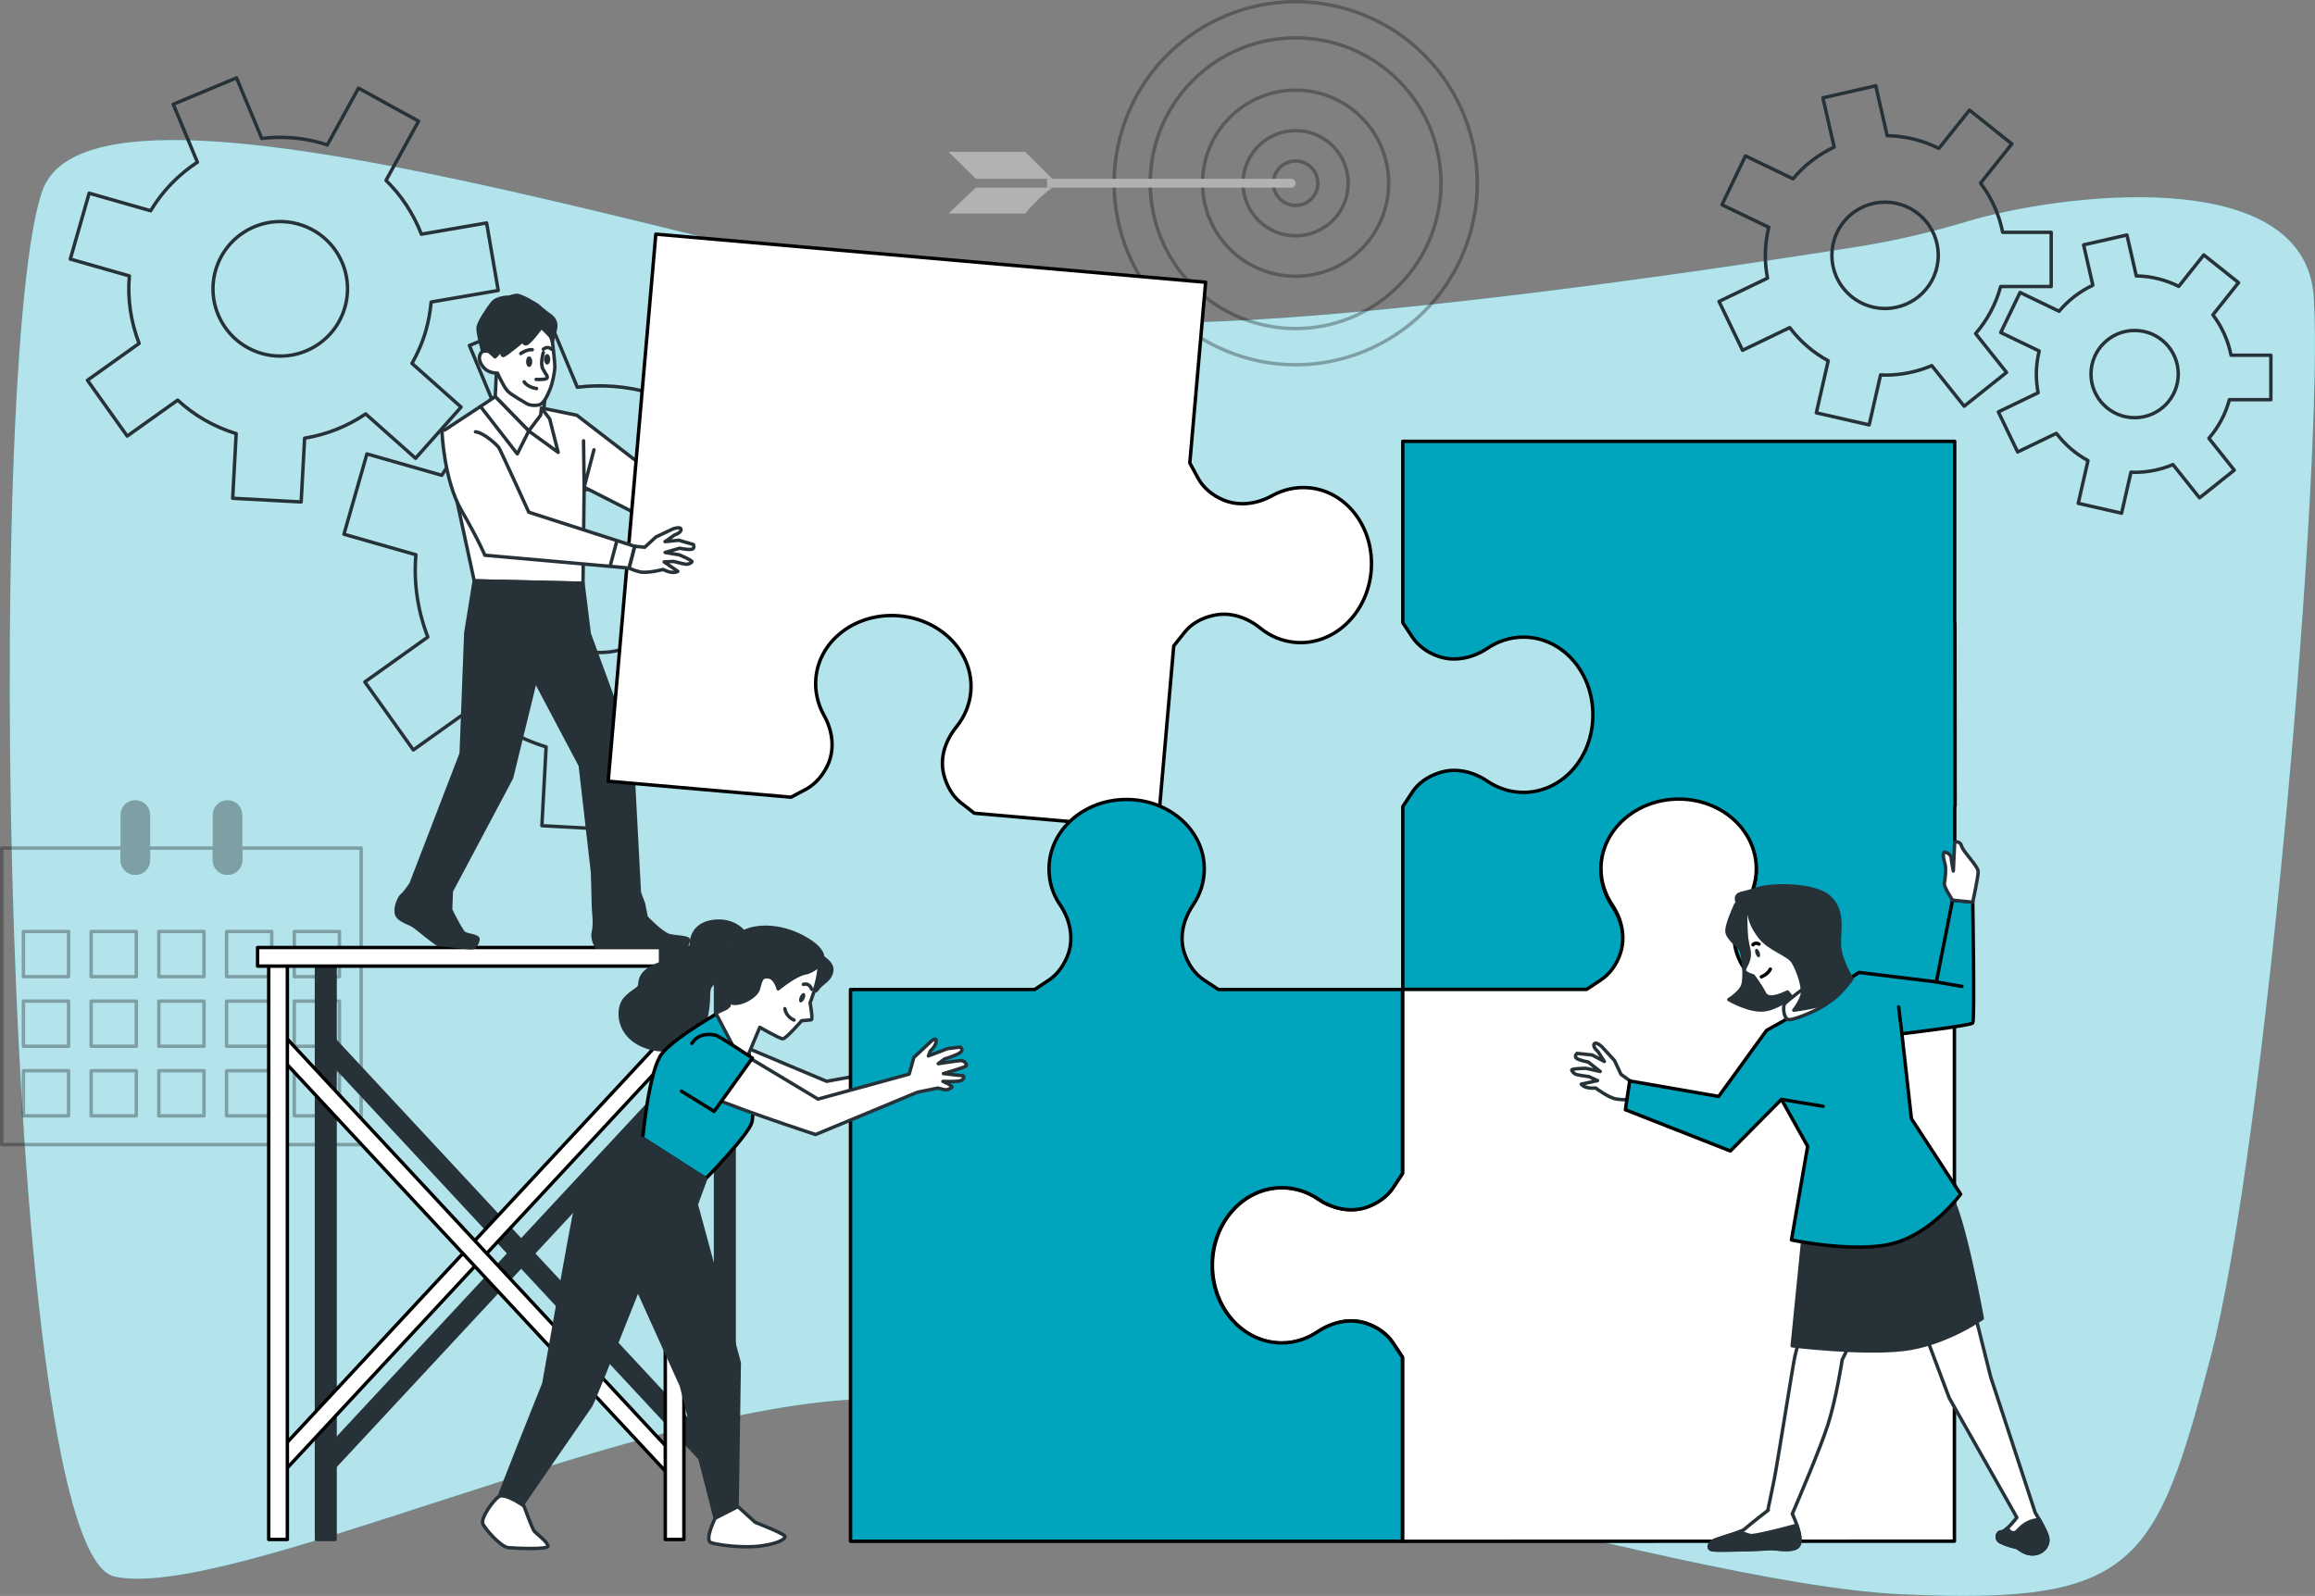 <?xml version="1.0" encoding="UTF-8"?> <svg xmlns="http://www.w3.org/2000/svg" viewBox="0 0 677.22 466.99"><rect x="0" y="0" width="677.22" height="466.99" fill="#808080" stroke="none"/><defs><style> .cls-1, .cls-2, .cls-3, .cls-4, .cls-5, .cls-6, .cls-7 { stroke-linecap: round; stroke-linejoin: round; } .cls-1, .cls-3, .cls-6 { stroke: #263238; } .cls-1, .cls-8 { fill: #263238; } .cls-2, .cls-4, .cls-5, .cls-9, .cls-7 { stroke: #000; } .cls-2, .cls-10 { fill: #00a4bd; } .cls-3, .cls-4, .cls-11 { fill: #fff; } .cls-5, .cls-6, .cls-9 { fill: none; } .cls-11 { opacity: .7; } .cls-11, .cls-8, .cls-12, .cls-10 { stroke-width: 0px; } .cls-9 { stroke-miterlimit: 10; } .cls-13 { opacity: .3; } .cls-12 { fill: #b2b2b2; } </style></defs><g id="Background_Simple" data-name="Background Simple"><g><path class="cls-10" d="M575.9,64.68c-10.52,3.16-21.2,5.72-32.03,7.44-49.13,7.81-162.4,24.53-217.29,22.13C255.31,91.13,29.48,7.94,12.41,55.77-4.65,103.61.37,454.04,33.49,461.32c33.12,7.28,150.56-49.91,219.81-51.99,69.26-2.08,234.87,54.07,303.12,57.19s74.28-8.32,90.33-69.67c16.06-61.35,33.12-263.09,30.11-309.88-2.56-39.78-75.46-29.96-100.97-22.29Z"></path><path class="cls-11" d="M575.9,64.68c-10.52,3.16-21.2,5.72-32.03,7.44-49.13,7.81-162.4,24.53-217.29,22.13C255.31,91.13,29.48,7.94,12.41,55.77-4.65,103.61.37,454.04,33.49,461.32c33.12,7.28,150.56-49.91,219.81-51.99,69.26-2.08,234.87,54.07,303.12,57.19s74.28-8.32,90.33-69.67c16.06-61.35,33.12-263.09,30.11-309.88-2.56-39.78-75.46-29.96-100.97-22.29Z"></path></g></g><g id="Target"><g><g class="cls-13"><circle class="cls-9" cx="379.02" cy="53.61" r="53.11" transform="translate(200.21 392.07) rotate(-70.2)"></circle><circle class="cls-9" cx="379.02" cy="53.61" r="42.53" transform="translate(73.1 283.71) rotate(-45)"></circle><circle class="cls-9" cx="379.02" cy="53.61" r="27.23" transform="translate(73.1 283.71) rotate(-45)"></circle><circle class="cls-9" cx="379.02" cy="53.61" r="15.39" transform="translate(73.1 283.71) rotate(-45)"></circle><path class="cls-9" d="M385.51,53.61c0-3.59-2.91-6.5-6.5-6.5s-6.5,2.91-6.5,6.5,2.91,6.5,6.5,6.5,6.5-2.91,6.5-6.5Z"></path></g><g><path class="cls-12" d="M377.73,54.9h-71.43v-2.58h71.43c.71,0,1.29.58,1.29,1.29h0c0,.71-.58,1.29-1.29,1.29Z"></path><g><polygon class="cls-12" points="299.96 44.45 300.35 44.91 307.82 52.31 285.48 52.31 277.49 44.45 299.96 44.45"></polygon><path class="cls-12" d="M277.49,62.47l7.99-7.59h22.34c-2.91,2.18-5.55,4.76-7.93,7.59h-22.4Z"></path></g></g></g></g><g id="Calendar"><g class="cls-13"><path class="cls-5" d="M105.65,248.16v86.77H.5v-86.77h35.24v3.51c0,2.12,1.73,3.84,3.84,3.84s3.84-1.73,3.84-3.84v-3.51h19.3v3.51c0,2.12,1.73,3.84,3.84,3.84s3.83-1.73,3.83-3.84v-3.51h35.26Z"></path><g><rect class="cls-5" x="6.85" y="272.58" width="13.21" height="13.21"></rect><rect class="cls-5" x="26.66" y="272.58" width="13.21" height="13.21"></rect><rect class="cls-5" x="46.47" y="272.58" width="13.21" height="13.21"></rect><rect class="cls-5" x="66.28" y="272.58" width="13.21" height="13.21"></rect><rect class="cls-5" x="86.09" y="272.58" width="13.21" height="13.21"></rect></g><g><rect class="cls-5" x="6.85" y="292.94" width="13.21" height="13.21"></rect><rect class="cls-5" x="26.66" y="292.94" width="13.21" height="13.21"></rect><rect class="cls-5" x="46.47" y="292.94" width="13.21" height="13.21"></rect><rect class="cls-5" x="66.28" y="292.94" width="13.21" height="13.21"></rect><rect class="cls-5" x="86.09" y="292.94" width="13.21" height="13.21"></rect></g><g><rect class="cls-5" x="6.85" y="313.3" width="13.21" height="13.21"></rect><rect class="cls-5" x="26.66" y="313.3" width="13.21" height="13.21"></rect><rect class="cls-5" x="46.47" y="313.3" width="13.21" height="13.21"></rect><rect class="cls-5" x="66.28" y="313.3" width="13.21" height="13.21"></rect><rect class="cls-5" x="86.09" y="313.3" width="13.21" height="13.21"></rect></g><g><path class="cls-7" d="M43.43,238.46v13.21c0,2.12-1.73,3.84-3.84,3.84s-3.84-1.73-3.84-3.84v-13.21c0-2.12,1.73-3.83,3.84-3.83s3.84,1.71,3.84,3.83Z"></path><path class="cls-7" d="M70.39,238.46v13.21c0,2.12-1.71,3.84-3.83,3.84s-3.84-1.73-3.84-3.84v-13.21c0-2.12,1.73-3.83,3.84-3.83s3.83,1.71,3.83,3.83Z"></path></g></g></g><g id="Gears"><g><path class="cls-6" d="M534.82,105.56l-3.48,15.24,15.46,3.53,3.34-14.64c.44.02.86.07,1.31.07,4.85,0,9.47-.99,13.67-2.77l9.47,11.87,12.4-9.89-9.05-11.35c3.4-3.93,5.93-8.62,7.32-13.78h14.79v-15.86h-14.2c-1.04-5.34-3.3-10.22-6.47-14.39l9.16-11.48-12.4-9.89-8.94,11.21c-4.57-2.3-9.69-3.64-15.14-3.73l-3.33-14.6-15.46,3.53,3.29,14.41c-4.66,2.2-8.77,5.36-12.04,9.28l-13.91-6.7-6.88,14.29,13.7,6.6c-.64,2.64-1.01,5.38-1.01,8.22,0,2.28.23,4.5.65,6.65l-14.19,6.83,6.88,14.29,13.8-6.64c3.02,3.99,6.85,7.33,11.28,9.72ZM551.45,59.15c8.59,0,15.56,6.97,15.56,15.56s-6.97,15.56-15.56,15.56-15.56-6.97-15.56-15.56,6.97-15.56,15.56-15.56Z"></path><path class="cls-6" d="M610.81,134.78l-2.85,12.5,12.68,2.89,2.74-12.01c.36.01.71.05,1.07.05,3.98,0,7.77-.81,11.22-2.27l7.77,9.74,10.17-8.11-7.43-9.32c2.79-3.22,4.86-7.07,6-11.3h12.13v-13.01h-11.65c-.85-4.38-2.71-8.38-5.31-11.81l7.51-9.42-10.17-8.11-7.33,9.2c-3.75-1.89-7.95-2.99-12.42-3.06l-2.73-11.98-12.68,2.89,2.7,11.82c-3.82,1.8-7.2,4.4-9.87,7.61l-11.42-5.5-5.65,11.72,11.24,5.41c-.52,2.17-.83,4.42-.83,6.75,0,1.87.19,3.69.53,5.46l-11.64,5.61,5.65,11.72,11.32-5.45c2.48,3.27,5.62,6.01,9.26,7.98ZM624.46,96.7c7.05,0,12.76,5.71,12.76,12.76s-5.71,12.76-12.76,12.76-12.77-5.72-12.77-12.76,5.72-12.76,12.77-12.76Z"></path></g><g><path class="cls-6" d="M213.19,128.26l11.61-21.11-21.42-11.78-11.15,20.28c-.64-.21-1.25-.46-1.91-.65-7.19-2.05-14.45-2.55-21.43-1.69l-9.01-21.61-22.56,9.4,8.61,20.66c-6.7,4.38-12.43,10.26-16.68,17.32l-21.91-6.26-6.72,23.5,21.05,6.01c-.72,8.35.57,16.55,3.49,24.07l-18.43,13.14,14.19,19.9,17.99-12.83c5.79,5.35,12.83,9.5,20.85,11.94l-1.24,23.06,24.41,1.32,1.23-22.75c7.84-1.28,15.27-4.23,21.77-8.65l17.79,15.82,16.25-18.26-17.51-15.58c2.06-3.65,3.78-7.55,4.98-11.76.96-3.37,1.56-6.76,1.86-10.13l23.93-4.12-4.15-24.09-23.26,4.01c-2.79-7.19-7.05-13.76-12.6-19.19ZM168.89,190c-12.74-3.64-20.11-16.91-16.47-29.65,3.64-12.74,16.91-20.11,29.65-16.47,12.74,3.64,20.11,16.91,16.47,29.65-3.64,12.74-16.91,20.11-29.65,16.47Z"></path><path class="cls-6" d="M112.93,52.77l9.52-17.32-17.57-9.66-9.15,16.64c-.53-.17-1.03-.38-1.56-.53-5.9-1.69-11.86-2.09-17.59-1.38l-7.39-17.73-18.51,7.72,7.07,16.95c-5.5,3.59-10.2,8.42-13.69,14.21l-17.98-5.14-5.51,19.28,17.27,4.93c-.59,6.85.47,13.57,2.86,19.75l-15.12,10.78,11.64,16.33,14.76-10.52c4.75,4.39,10.52,7.8,17.11,9.8l-1.02,18.92,20.03,1.08,1.01-18.66c6.43-1.05,12.53-3.47,17.86-7.1l14.59,12.98,13.33-14.98-14.37-12.78c1.69-2.99,3.1-6.2,4.08-9.65.79-2.77,1.28-5.55,1.52-8.31l19.63-3.38-3.4-19.76-19.08,3.29c-2.29-5.9-5.78-11.29-10.34-15.74ZM76.58,103.43c-10.45-2.99-16.5-13.88-13.51-24.32,2.99-10.45,13.88-16.5,24.32-13.51,10.45,2.99,16.5,13.88,13.51,24.32-2.99,10.45-13.88,16.5-24.33,13.51Z"></path></g></g><g id="Puzzle"><path class="cls-2" d="M571.82,182.21v-53.07h-161.45v53.07l2.78,4.21c1.78,2.64,4.56,4.64,7.84,5.71,4.78,1.57,9.98.36,14.12-2.42,3.07-2.07,6.7-3.28,10.55-3.28,11.27,0,20.32,10.13,20.32,22.75s-9.06,22.68-20.32,22.68c-3.85,0-7.49-1.21-10.55-3.28-4.21-2.85-9.41-4.06-14.19-2.42-3.28,1.07-6.06,3-7.77,5.63l-2.78,4.21v53.84h53.84l4.21-2.78c2.64-1.71,4.56-4.49,5.63-7.77,1.64-4.78.43-9.98-2.43-14.19-2.07-3.07-3.28-6.7-3.28-10.55,0-11.27,10.13-20.32,22.68-20.32s22.75,9.06,22.75,20.32c0,3.85-1.21,7.49-3.28,10.55-2.78,4.14-3.99,9.34-2.42,14.12,1.07,3.28,3.07,6.06,5.71,7.84l4.21,2.78h53.84v-53.84l.1-.16-.05-53.54-.05-.08Z"></path><path class="cls-4" d="M517.92,289.51l-4.21-2.78c-2.64-1.71-4.56-4.49-5.63-7.77-1.64-4.78-.43-9.98,2.42-14.19,2.07-3.07,3.28-6.7,3.28-10.55,0-11.27-10.13-20.4-22.68-20.4s-22.75,9.13-22.75,20.4c0,3.85,1.21,7.42,3.28,10.55,2.78,4.14,3.99,9.34,2.42,14.12-1.07,3.28-3.07,6.06-5.71,7.84l-4.21,2.78h-53.84v53.84l-2.78,4.21c-1.78,2.64-4.56,4.56-7.84,5.71-4.78,1.57-9.98.36-14.12-2.42-3.07-2.14-6.7-3.28-10.55-3.28-11.27,0-20.32,10.13-20.32,22.68s9.06,22.75,20.32,22.75c3.85,0,7.49-1.21,10.55-3.28,4.21-2.85,9.41-4.14,14.19-2.5,3.28,1.14,6.06,3.07,7.77,5.7l2.78,4.21v53.83l-.04.04,161.49-.03v-161.45h-53.84Z"></path></g><g id="Character_3" data-name="Character 3"><g><g><g><path class="cls-3" d="M525.09,396.81c-.36,1.07-5.01,30.77-6.08,36.14-1.07,5.37-1.79,8.59-1.79,8.59l.08.32s-5.54,4.31-6.92,5.55c-1.38,1.24-8.69,2.83-9.59,3.74-.91.91-1.27,2.01.08,2.33,1.35.32,15.06-.12,16.59-.35,1.53-.22,8.01,1.43,8.91-1.3s-2.04-8.84-2.04-8.84h-.02c1.49-3.46,8.21-19.16,10.43-26.14,2.5-7.87,4.16-18.94,4.16-18.94l8.72-17.92-19.32,3.22s-2.86,12.52-3.22,13.6Z"></path><path class="cls-3" d="M599,449.95c-.43-2.14-3.63-7.33-3.63-7.33l-13.03-39.73-7.87-31.48-13.95,11.81,9.66,25.76,19.83,35.07s-3.23,4.19-4.51,4.19-1.93,2.14-.21,3c1.72.86,3.65,1.29,4.5,1.5.86.21,2.36,2.14,5.15,1.93,2.79-.21,4.5-2.57,4.07-4.72Z"></path></g><path class="cls-1" d="M526.38,451.82c.46-1.39-.07-3.64-.71-5.52-4.55,1.22-12.42,3.25-13.59,3.02-1.44-.29-2.72-.99-3.04-1.18-2.58,1.08-7.51,2.26-8.24,3-.91.91-1.27,2.01.08,2.33,1.35.32,15.06-.12,16.59-.35,1.53-.22,8.01,1.43,8.91-1.3Z"></path><path class="cls-1" d="M596.56,444.63c-.96.09-1.98.29-2.9.68-2.9,1.23-3.45,3.34-4.68,3.23-1.06-.1-1.62-1.11-1.75-1.38-.66.61-1.3,1.08-1.73,1.08-1.29,0-1.93,2.14-.21,3,1.72.86,3.65,1.29,4.5,1.5.86.21,2.36,2.14,5.15,1.93,2.79-.21,4.5-2.57,4.07-4.72-.25-1.27-1.49-3.62-2.45-5.32Z"></path></g><path class="cls-1" d="M527.6,360.67l-3.32,33.12s20.39,2.5,32.56,1.07c12.16-1.43,23.05-9.09,23.05-9.09,0,0-5.78-31.9-9.71-36.55-3.94-4.65-42.58,11.45-42.58,11.45Z"></path><path class="cls-3" d="M474.21,314.38l-1.92-4.07-3.72-4.06s-1.73-1.6-2.23-.76,1.16,2.27,1.16,2.27l1.83,2.84-3.55-1.9-4.44-.47s-.93.81-.14,1.44c.79.62,3.43,1.1,3.43,1.1l3.5,2.77-4.1-.93s-4.34.02-4.24.51.76,1.06,1.27,1.27c.51.21,3.77.64,3.77.64l2.51,1.17-4.76,1.04c1.17,1.52,4.17,1.11,4.17,1.11,0,0,3.88,2.93,6.14,3.25s3.23.13,3.23.13l.97-5.29-2.89-2.07Z"></path><g><path class="cls-2" d="M556.38,302.52l2.78,24.83,14.39,22.08s-7.89,10.84-18.92,14.19c-11.04,3.35-30.56-.79-30.56-.79l4.73-27.4-7.66-13.73-14.95,15.09-30.71-12.07,1.27-8.42,26.02,4.53,14-19.32,6.7-3.75s8.11-3.94,12.63-6.6,4.38-4.38,4.38-4.38l3.3-2.23,22.67,2.76,4.74-23.94,5.91.59s.59,34.58,0,35.37c-.59.79-20.72,3.16-20.72,3.16Z"></path><line class="cls-5" x1="556.38" y1="302.52" x2="555.42" y2="294.64"></line><line class="cls-5" x1="566.45" y1="287.33" x2="573.92" y2="288.64"></line><line class="cls-5" x1="521.14" y1="321.71" x2="533.32" y2="323.71"></line></g><path class="cls-3" d="M571.19,263.39s-2.6-3.9-2.4-4.91c.2-1.01.61-4.24.2-5.65-.4-1.41-1.01-3.84.2-3.43,1.21.4,1.62,1.21,1.62,1.82s.61,3.64.61,3.64l.4-8.48s1.62-.4,2.02,1.21c.4,1.62,4.85,5.86,4.85,7.47s-1.59,8.93-1.59,8.93l-5.91-.59Z"></path><g><path class="cls-1" d="M507.76,264.72s-2.74,5.84-2.56,7.85,3.29,4.2,4.02,5.3,1.46,8.4.55,10.59-4.02,4.02-4.02,4.02c0,0,6.39,3.83,10.96,2.92s9.5-5.3,9.5-5.3c0,0-8.4-20.09-7.85-22.46s0-6.03-2.74-6.03-7.12,2.01-7.85,3.1Z"></path><path class="cls-3" d="M513.97,262.35s-3.47,2.01-3.29,7.3.18,4.75.91,8.22-1.64,5.3-1.28,6.21,2.56,1.46,2.56,1.46c0,0,2.19,2.92,3.29,5.11s4.75.55,6.76-.37c0,0,2.37,2.74,2.56,4.02.18,1.28.37,3.47.37,3.47l11.14-6.57,1.28-1.46s-4.02-7.85-4.02-9.86,2.92-8.03.91-12.42-12.05-6.03-15.52-6.03-5.66.91-5.66.91Z"></path><path class="cls-3" d="M529.47,287.88s-7.06,5.13-7.49,5.99c-.43.86-.21,4.28,1.28,4.49,1.5.21,9.69-3.15,11.7-5.15,2.01-2.01-.36-8.96-5.49-5.33Z"></path><path class="cls-1" d="M511.78,267.65s0,2.56,2.92,6.39,8.4,5.11,9.86,7.49,3.29,7.67,2.56,9.86-2.37,4.2-2.37,4.2c0,0,7.3-.91,10.23-2.37,2.92-1.46,6.76-6.76,6.76-6.76,0,0-3.47-5.48-3.65-9.86s1.46-10.04-2.92-14.06-17.35-3.83-21.36-2.37-5.66.91-5.84,2.74,3.83,4.75,3.83,4.75Z"></path><path class="cls-8" d="M514.74,278.65c.25.69.18,1.34-.14,1.45-.32.12-.78-.35-1.03-1.03-.25-.69-.18-1.34.14-1.45s.78.35,1.03,1.03Z"></path><path class="cls-5" d="M512.81,276.46s.59-.88,1.76-.2"></path><path class="cls-5" d="M515.25,285.83s1.76-.59,2.64-2.25"></path></g></g></g><g id="Character_2" data-name="Character 2"><g><g><g><rect class="cls-1" x="149.94" y="281.84" width="5.11" height="169.87" transform="translate(290.56 -5.67) rotate(42.92)"></rect><rect class="cls-1" x="149.94" y="281.84" width="5.11" height="169.87" transform="translate(513.92 531.54) rotate(137.08)"></rect></g><rect class="cls-1" x="209.32" y="279.97" width="5.45" height="170.5"></rect><rect class="cls-1" x="92.58" y="279.97" width="5.45" height="170.5"></rect></g><g><rect class="cls-4" x="136.37" y="281.84" width="5.11" height="169.87" transform="translate(286.94 3.57) rotate(42.92)"></rect><rect class="cls-4" x="136.37" y="281.84" width="5.11" height="169.87" transform="translate(490.42 540.79) rotate(137.08)"></rect></g><rect class="cls-4" x="78.61" y="279.97" width="5.45" height="170.5"></rect><rect class="cls-4" x="194.62" y="279.97" width="5.45" height="170.5"></rect><rect class="cls-4" x="75.35" y="277.25" width="146.92" height="5.45"></rect><rect class="cls-1" x="193.23" y="277.25" width="29.03" height="5.45"></rect></g><g><g><g><polygon class="cls-3" points="158.38 119.38 168.73 121.5 190.58 138.32 206.46 143.89 206.46 151.35 188.42 151.48 170.89 142.56 170.55 170.68 138.72 169.96 129.31 126.35 140.56 118.93 158.38 119.38"></polygon><path class="cls-3" d="M215.65,144.17l3.32-3.04,4.98-2.35s2.21-.83,2.35.14c.14.97-1.93,1.66-1.93,1.66l-2.76,1.93,4.01-.41,4.28,1.24s.55,1.11-.41,1.38c-.97.28-3.59-.28-3.59-.28l-4.28,1.24,4.15.69s4.01,1.66,3.73,2.07c-.28.41-1.11.69-1.66.69s-3.73-.83-3.73-.83l-2.76.14,4.01,2.76c-1.66.97-4.28-.55-4.28-.55,0,0-4.7,1.24-6.91.69s-3.04-1.11-3.04-1.11l1.66-6.36,2.9.28Z"></path><path class="cls-3" d="M213.85,147.42s1.55-.22,3.11-1.11c1.55-.89,2.45-4.39,2.45-4.39,0,0,.66-.27,2.44-.94,1.78-.67.22-2.66.22-2.66l-4.66,1.78-5.4,3.79-.42,4.29"></path><rect class="cls-3" x="206.46" y="143.89" width="5.54" height="7.46"></rect></g><polygon class="cls-3" points="145.19 109.6 144.87 116.06 154.68 126.11 158.75 122.76 159.7 113.9 145.19 109.6"></polygon><polygon class="cls-3" points="154.68 126.11 151.33 132.81 140.56 118.93 144.87 116.06 154.68 126.11"></polygon><polygon class="cls-3" points="154.68 126.11 163.29 132.37 160.8 122.56 158.38 119.38 158.18 121.45 154.68 126.11"></polygon><g><path class="cls-3" d="M161.58,99.87s.83,6.41.72,7.86c-.1,1.45-.62,4.24-1.45,6.31-.83,2.07-1.86,3.93-2.9,4.34-1.03.41-3,.31-3.93-.31-.93-.62-4.45-2.48-5.59-3.72-1.14-1.24-2.9-5.17-2.9-5.17,0,0-2.07.1-3.52-1.14-1.45-1.24-2.69-3.62-.83-5.27,1.86-1.65,4.03-.83,4.03-.83,0,0,7.45-5.59,10.24-7.14,2.79-1.55,4.65.31,4.65.31l1.45,4.76Z"></path><path class="cls-8" d="M155.71,105.84c0,.85-.41,1.54-.91,1.54s-.91-.69-.91-1.54.41-1.54.91-1.54.91.69.91,1.54Z"></path><path class="cls-8" d="M160.97,105.14c0,.85-.41,1.54-.91,1.54s-.91-.69-.91-1.54.41-1.54.91-1.54.91.69.91,1.54Z"></path><path class="cls-3" d="M158.94,103.17s-.98,3.22-.14,4.77c.84,1.54,1.68,2.38,1.12,2.8-.56.42-3.08.28-3.08.28"></path><path class="cls-3" d="M156.97,113.69s-2.52-.28-3.64-1.96"></path><path class="cls-3" d="M152.35,103.45s1.68-1.26,3.36-1.12"></path><path class="cls-3" d="M158.94,102.19s1.26-1.12,2.38,0"></path><path class="cls-1" d="M147.1,101.32s-.72,3,.21,2.69c.93-.31,6.1-4.65,6.1-4.65,0,0-.52,1.45.52,1.24s4.45-4.86,4.45-4.86c0,0,2.48,2.38,2.79,2.9.31.52.41,1.24.41,1.24,0,0,.62-2.28.93-3.72.31-1.45-.21-2.9-1.55-3.83-1.34-.93-3-2.28-3.21-2.59s-5.38-3.52-6.72-3.31-1.97.52-1.97.52c0,0-3.62-.1-5.07,1.76-1.45,1.86-4.03,5.69-4.14,7.24-.1,1.55,1.34,6.83,1.34,6.83,0,0,1.24-.1,1.65,0s1.97,1.65,1.97,1.65c0,0,2.07-1.97,2.28-3.1Z"></path></g><path class="cls-1" d="M170.55,170.68l1.83,14.78,12.45,33.99,2.2,41.73,1.21,3.22.81,4.03s4.64,4.87,6.79,5.35,5.5.48,5.5,1.2-.72,2.15-.72,2.15h-26.09s-1.44-2.39-.96-4.31c.48-1.91.24-4.55.24-4.55,0,0-.24-2.63-.24-4.31s-.25-8.83-.25-8.83l-3.57-31.14-13.15-24.87-6.95,28.46-17.63,33.19-.2,5.44s3,6.13,3.95,6.84c.96.72,4.31.72,4.07,1.91-.24,1.2-.96,2.39-1.91,2.39s-8.86-.96-9.57-.96-5.98-4.55-7.42-5.5-4.79-1.68-5.03-3.83c-.24-2.15,1.06-4.72,1.78-5.2.72-.48,2.53-3.18,2.53-3.18l14.7-38.2,1.34-35.27,2.47-15.26,31.83.72Z"></path><polyline class="cls-3" points="170.71 128.99 170.89 142.56 173.75 131.62"></polyline></g><g><path class="cls-4" d="M382.86,142.73c-3.84-.34-7.57.56-10.8,2.35-4.36,2.41-9.65,3.16-14.28,1.18-3.17-1.35-5.84-3.59-7.32-6.37l-2.4-4.43,4.63-52.87-160.84-14.08-13.93,160.08,53.48,4.68,4.51-2.4c2.78-1.55,4.94-4.15,6.37-7.32,1.98-4.62,1.23-9.91-1.26-14.28-1.79-3.24-2.68-6.96-2.35-10.8.98-11.22,11.93-19.36,24.43-18.26,12.5,1.09,21.87,11.01,20.89,22.23-.34,3.84-1.86,7.35-4.19,10.23-3.21,3.94-4.94,9.02-3.72,13.92.85,3.37,2.53,6.31,4.93,8.23l4.02,3.14,53.64,4.69,4.69-53.64,3.14-3.95c1.94-2.48,4.87-4.16,8.23-4.93,4.9-1.22,9.98.44,13.93,3.65,2.87,2.33,6.32,3.85,10.23,4.19,11.15.98,21.13-8.32,22.22-20.82,1.1-12.57-7.11-23.46-18.26-24.43Z"></path><g><path class="cls-3" d="M129.31,126.35s.49,13.97,5.68,22.99c5.2,9.03,6.84,13.13,6.84,13.13l42.19,3.75,1.66-6.36-30.99-9.98s-8.21-18.05-8.75-18.88-4.38-4.38-6.84-4.65"></path><line class="cls-6" x1="180.43" y1="158.35" x2="178.63" y2="165.12"></line><path class="cls-3" d="M188.58,160.15l3.32-3.04,4.98-2.35s2.21-.83,2.35.14c.14.97-1.93,1.66-1.93,1.66l-2.76,1.93,4.01-.41,4.28,1.24s.55,1.11-.41,1.38c-.97.28-3.59-.28-3.59-.28l-4.28,1.24,4.15.69s4.01,1.66,3.73,2.07-1.11.69-1.66.69-3.73-.83-3.73-.83l-2.76.14,4.01,2.76c-1.66.97-4.28-.55-4.28-.55,0,0-4.7,1.24-6.91.69s-3.04-1.11-3.04-1.11l1.66-6.36,2.9.28Z"></path></g></g></g></g><g id="Character_1" data-name="Character 1"><g><polygon class="cls-3" points="216.67 305.85 241.82 316.41 268.28 311.64 268.78 316.16 242.57 326.22 213.91 313.65 216.67 305.85"></polygon><path class="cls-2" d="M374.99,347.52c3.85,0,7.49,1.21,10.55,3.28,4.14,2.85,9.34,4.06,14.19,2.5,3.21-1.14,5.99-3.07,7.77-5.7l2.78-4.21v-53.84h-53.84l-4.21-2.78c-2.64-1.71-4.56-4.49-5.71-7.77-1.64-4.78-.36-9.98,2.5-14.19,2.07-3.07,3.28-6.7,3.28-10.55,0-11.27-10.2-20.32-22.75-20.32s-22.68,9.06-22.68,20.32c0,3.85,1.14,7.49,3.28,10.55,2.78,4.14,3.99,9.34,2.42,14.12-1.14,3.28-3.07,6.06-5.71,7.84l-4.21,2.78h-53.84v161.45h161.45v-53.84l-2.78-4.21c-1.78-2.64-4.56-4.64-7.84-5.7-4.85-1.57-9.98-.36-14.19,2.42-3.07,2.07-6.63,3.28-10.48,3.28-11.27,0-20.4-10.13-20.4-22.68s9.13-22.75,20.4-22.75Z"></path><g><g><path class="cls-1" d="M238.56,278.96s5.2,2.25,4.77,5.06c-.42,2.81-2.81,3.51-3.93,5.06-1.12,1.54-.98.7-.98.7l-.98-8.71s-.14-3.37,1.12-2.11Z"></path><path class="cls-1" d="M217.36,272.5s-2.53-3.23-7.72-2.95c-5.2.28-7.44,3.37-7.44,7.02s.56,2.53-7.16,4.77c-7.72,2.25-7.72,5.2-7.86,6.74-.14,1.54-1.97,1.54-4.35,4.21-2.39,2.67-2.53,10.89,6.17,13.98,8.71,3.09,15.92-1.9,17.46-8.36,1.54-6.46-.04-8.15,1.92-9.97,1.97-1.83,0-4.63.84-8s5.48-4.77,7.02-5.06c1.54-.28,1.4-1.12,1.12-2.39Z"></path><path class="cls-2" d="M212.56,294.96s-15.28,8.48-19.02,13.47c-3.75,4.99-5.53,24.66-5.53,24.66l18.44,11.8s12.47-12.74,13.51-16.49c1.04-3.75-1.34-24.72-1.34-24.72l-6.07-8.72Z"></path><path class="cls-3" d="M235.18,276.53c-8.45-7.14-20.9-2.16-21.89,2.6-.98,4.76-.7,8.84-.7,8.84l.71,6.28-.75.71-3.16,1.49,8.12,15.49,4.76-11.35s5.8,3.37,6.74,3.37c.94,0,5.51-5.3,5.51-5.3,0,0,2.3-.15,2.82-.27.52-.12-.36-4.95-.36-4.95,0,0,2.47-6.31,2.62-10.16.15-3.85-4.43-6.74-4.43-6.74Z"></path><path class="cls-6" d="M237.43,289.47s-.57-1.99-2.42-1.42"></path><path class="cls-8" d="M233.99,291.65c-.34.74-.31,1.48.06,1.65.37.17.95-.29,1.29-1.04.34-.74.31-1.48-.06-1.65s-.95.29-1.29,1.04Z"></path><path class="cls-6" d="M232.28,298.48s-2.31-.88-2.67-3.33"></path></g><path class="cls-1" d="M239.97,281.91s3.09-2.67-3.65-6.88c-6.74-4.21-15.17-4.91-19.94-1.68s-5.48,8.57-4.49,12.36c.98,3.79-.14,6.32,1.83,7.58,1.97,1.26,7.44-1.4,8.14-3.93.7-2.53.84-3.79,2.95-3.51,2.11.28,2.83,3.51,2.83,3.51,0,0,4.9-4.08,7.84-4.64,2.95-.56,4.49-2.81,4.49-2.81Z"></path><path class="cls-1" d="M188.01,333.09s-18.39,14.3-20.11,22.91c-1.72,8.61-8.81,48.85-8.81,48.85,0,0-14.08,35.03-14.08,36.02s5.9,2.21,5.9,2.21c0,0,21.16-30.8,21.9-31.78.74-.98,13.8-33.98,13.8-33.98l12.71,28.13,9.89,38.8,6.39-1.23.66-44.22-12.57-46.37,2.76-7.53-18.44-11.8Z"></path><path class="cls-3" d="M153.26,440.66s2.51,6.89,3.1,7.48c.59.59,4.13,3.34,3.93,4.33-.2.98-9.44.59-11.6.39-2.16-.2-6.88-5.5-7.47-7.08-.59-1.57,2.95-6.68,4.72-7.86,1.77-1.18,7.32,2.74,7.32,2.74Z"></path><path class="cls-3" d="M215.87,440.86l5.07,4.6s8.72,3.38,8.72,4.12-1.73,2.02-6.89,2.76c-5.16.74-12.82-.22-14.79-.96-1.97-.74,1.23-7.13,1.23-7.13l6.66-3.39Z"></path><path class="cls-3" d="M201.33,315.76c.63,2.73,1.22,2.19,3.58,3.71,4.71,3.04,33.68,12.51,33.68,12.51l29.8-12.38,5.92-1.21s1.37.3,1.97.46c.61.15,1.52-.15,2.13-.61.61-.46-2.58-1.82-2.58-1.82,0,0,3.8.15,5.01-.15,1.21-.3,1.37-1.52.76-1.52s-5.62-.61-5.62-.61c0,0,6.38-1.82,6.68-2.28.3-.46-.61-1.52-1.52-1.52s-6.68.91-6.68.91l1.82-1.37s3.64-1.06,4.71-1.97c1.06-.91-.15-1.52-.15-1.52l-3.64.46-5.62,2.13.61-1.52s1.52-1.21,1.67-2.73c.15-1.52-1.52,0-1.52,0l-5.01,4.71-1.37,4.86-26.66,7.3-27.06-16.26-.91-.3"></path><path class="cls-2" d="M199.34,319.29l9.57,5.92,11.18-15.59s-9.81-6.59-10.87-6.74c-1.06-.15-4.71-.91-6.83,2.43"></path></g></g></g></svg> 
